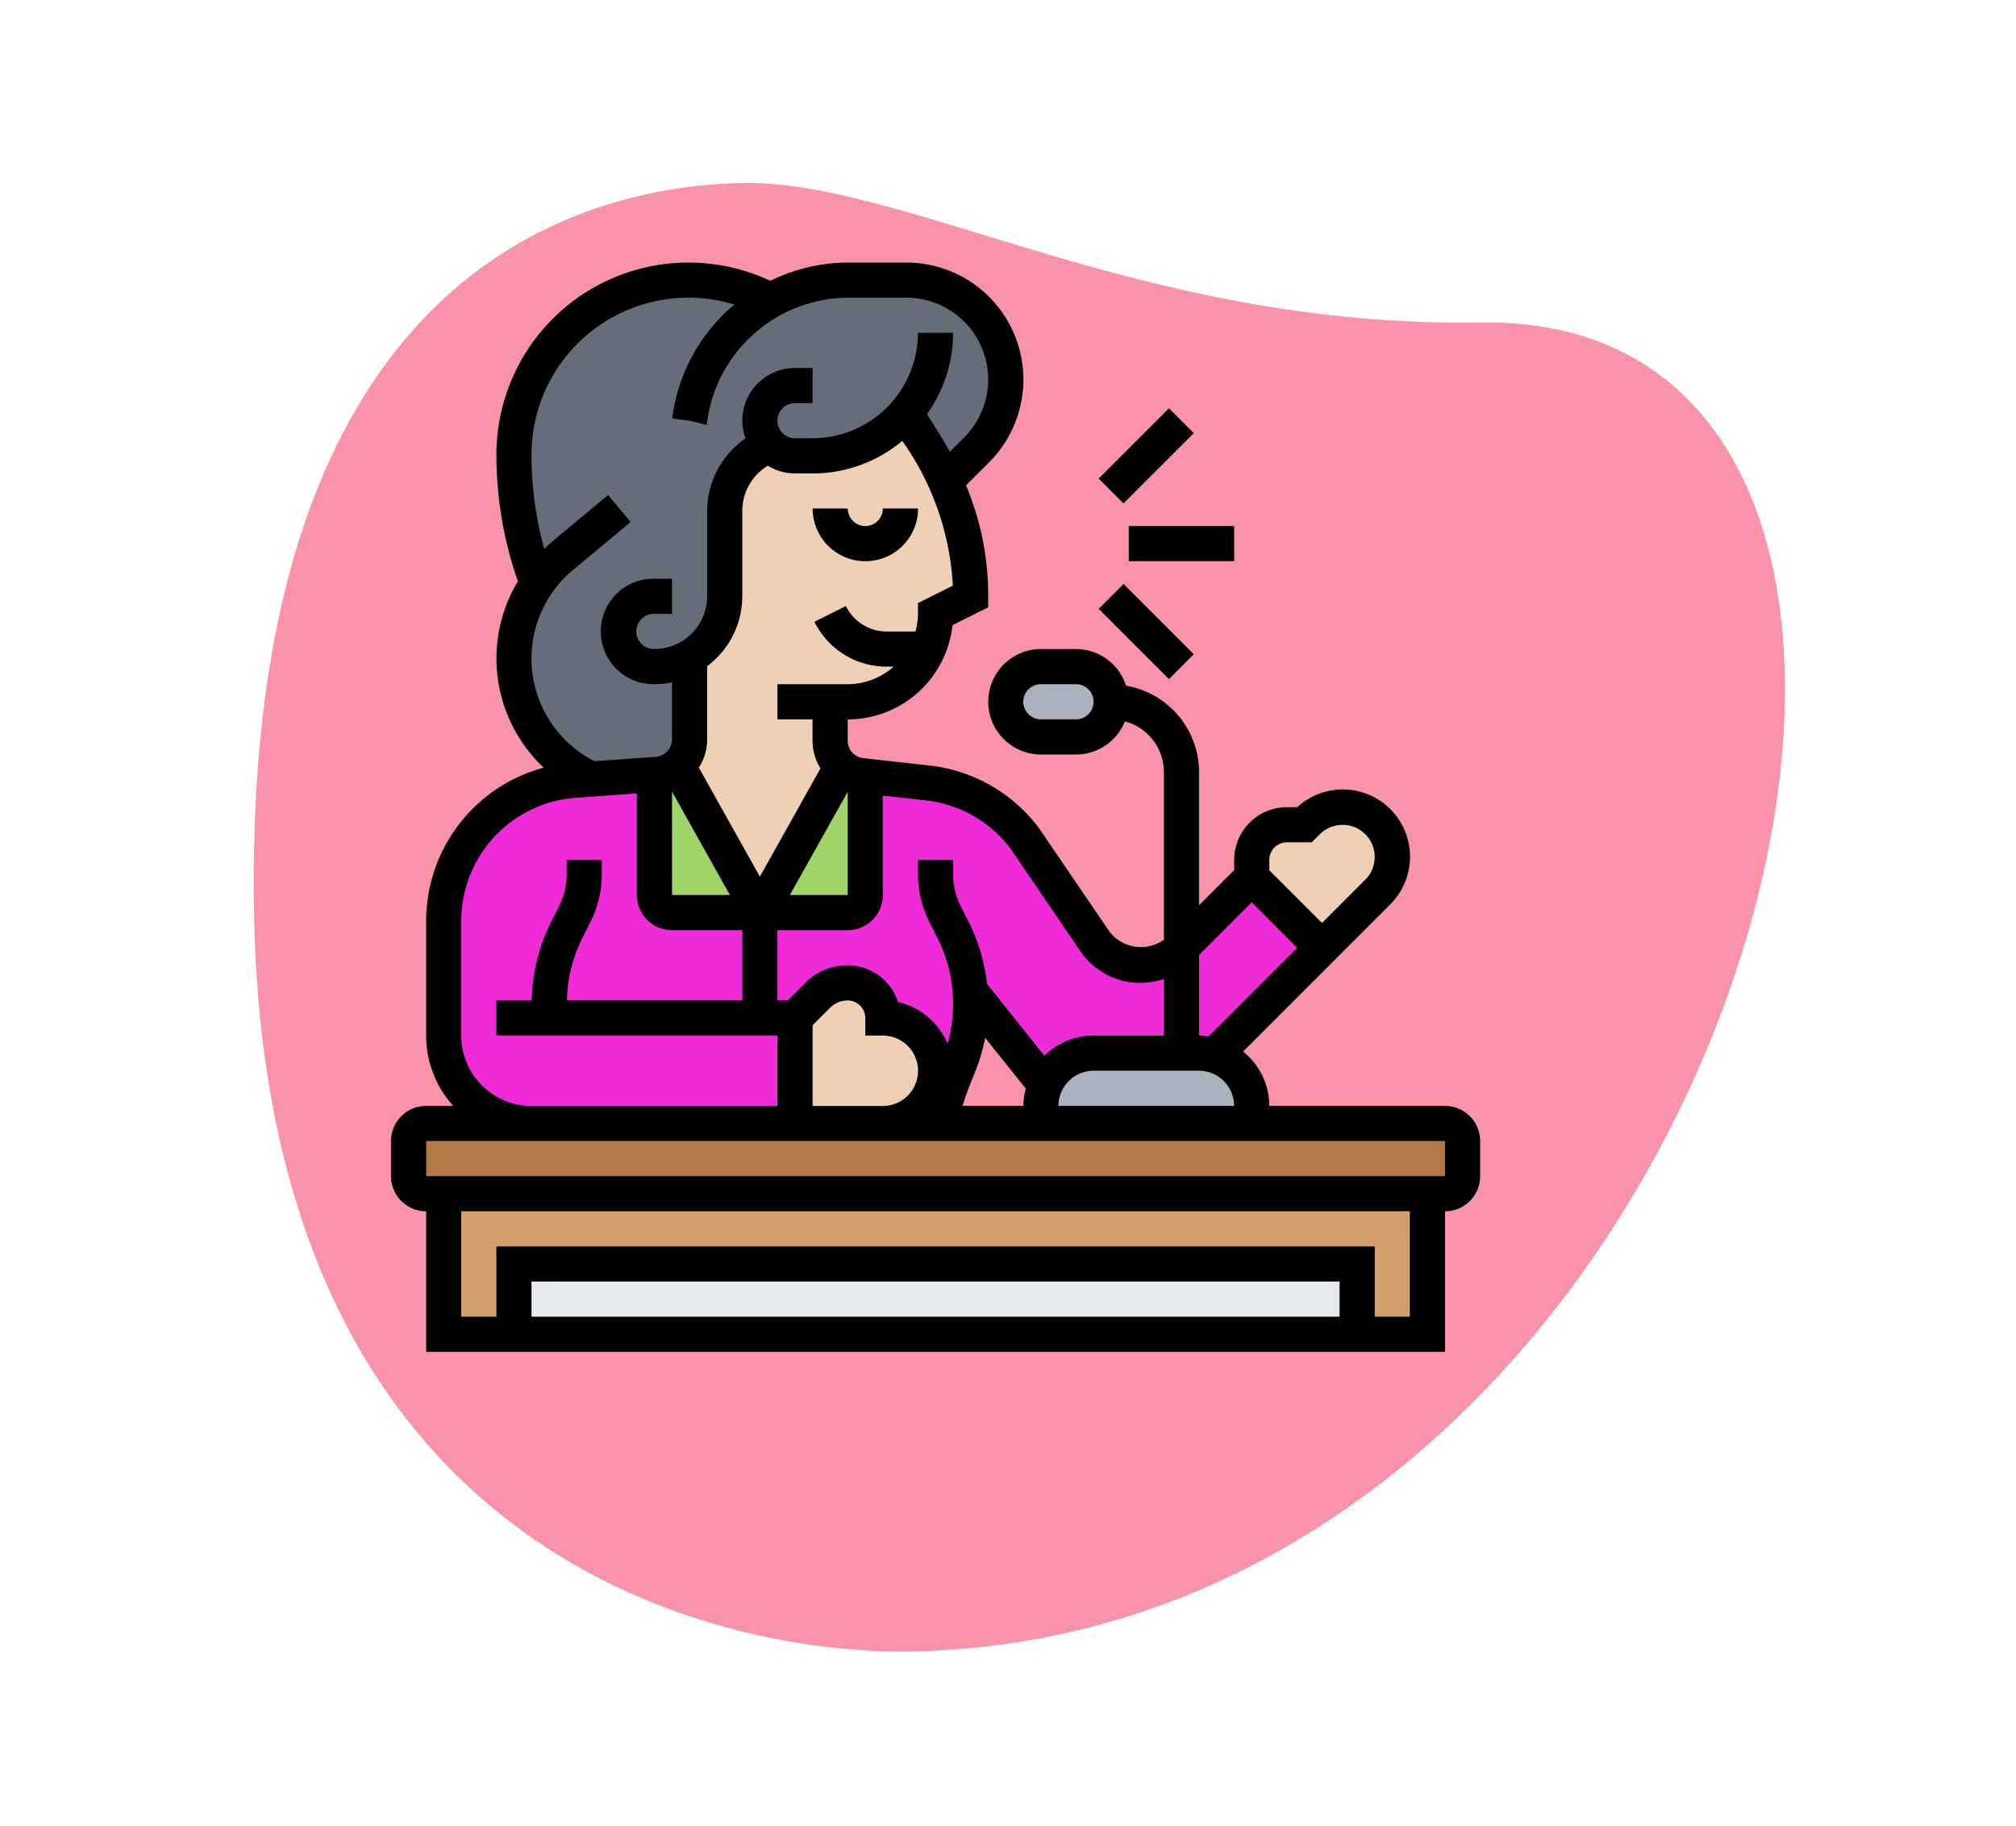 <svg xmlns="http://www.w3.org/2000/svg" xmlns:xlink="http://www.w3.org/1999/xlink" width="106" height="96" viewBox="0 0 106 96"><defs><clipPath id="b"><rect width="106" height="96"/></clipPath></defs><g id="a" clip-path="url(#b)"><g transform="translate(-166 -170)"><path d="M243.8,186.952c-17.771.286-30.15-7.47-38.713-7.33s-26.461,4.681-25.723,38.714,25.042,38.633,34.463,38.482C257.933,256.106,275.275,186.443,243.8,186.952Z" fill="#f993a9"/><path d="M217.352,186.258a5.218,5.218,0,0,1,0,7.389l-1.644,1.644H215.7a33.237,33.237,0,0,0-2.078-3.574,6.435,6.435,0,0,1-4.9,2.244H207.8a1.8,1.8,0,0,1-1.321-.572l-.009.009a3.69,3.69,0,0,0-2.365,3.445v4.507a3.677,3.677,0,0,1-1.847,3.2v4.323a1.79,1.79,0,0,1-.637,1.376,1.77,1.77,0,0,1-1.081.462l-.129.009-3.353.24a7,7,0,0,1-2.928-2.568,6.927,6.927,0,0,1-1.108-3.768,7,7,0,0,1,1.219-3.935l-.009-.009a19.442,19.442,0,0,1-1.21-6.733,9.217,9.217,0,0,1,13.512-8.156v.009a8.32,8.32,0,0,1,4.092-1.071h3.03a5.184,5.184,0,0,1,3.694,1.533Z" fill="#656d78"/><path d="M189.329,232.754h51.724v7.389H189.329Z" fill="#d3a06c"/><path d="M193.024,236.448h44.334v3.7H193.024Z" fill="#e6e9ed"/><path d="M242.9,229.983v1.847a.927.927,0,0,1-.924.924h-53.57a.927.927,0,0,1-.924-.924v-1.847a.927.927,0,0,1,.924-.924h53.57A.927.927,0,0,1,242.9,229.983Z" fill="#b27946"/><path d="M220.964,227.036a2.74,2.74,0,0,1,2.54-1.671h5.541a2.862,2.862,0,0,1,.8.12,2.754,2.754,0,0,1,1.967,2.651v.923H220.733v-.923A2.726,2.726,0,0,1,220.964,227.036Z" fill="#aab2bd"/><path d="M222.58,205.045a1.852,1.852,0,0,1,1.847,1.847,1.861,1.861,0,0,1-1.847,1.847h-1.847a1.853,1.853,0,0,1-1.848-1.847,1.861,1.861,0,0,1,1.848-1.847Z" fill="#aab2bd"/><path d="M231.816,216.128l-3.694,3.695-.065.065a2.941,2.941,0,0,1-4.507-.425l-3.667-5.394a7.374,7.374,0,0,0-5.1-2.91l-3.288-.369v6.262a.926.926,0,0,1-.923.924h-9.237a.926.926,0,0,1-.923-.924v-6.336l-3.353.24-.868.065a7.386,7.386,0,0,0-6.863,7.37v6.05a4.62,4.62,0,0,0,4.618,4.618H207.8v-5.542l1.191-1.191a2.224,2.224,0,0,1,1.58-.656,1.861,1.861,0,0,1,1.847,1.847,2.771,2.771,0,0,1,0,5.542h3.011a12.923,12.923,0,0,1,.693-2.327l.3-.748a8.629,8.629,0,0,0,.619-3.2c0-.231-.009-.462-.028-.684l3.954,4.941a2.74,2.74,0,0,1,2.54-1.671h5.541a2.868,2.868,0,0,1,.8.12l5.662-5.662Z" fill="#ef2bd8"/><path d="M211.5,210.79v6.262a.926.926,0,0,1-.923.924h-4.618l4.294-7.676.01-.009a1.767,1.767,0,0,0,1.034.48Z" fill="#a0d468"/><path d="M201.632,210.254l4.323,7.722h-4.619a.926.926,0,0,1-.923-.924v-6.336l.129-.009a1.77,1.77,0,0,0,1.081-.462Z" fill="#a0d468"/><path d="M215.7,195.291a14.07,14.07,0,0,1,1.339,6.059l-1.847.924a4.566,4.566,0,0,1-.388,1.847,4.621,4.621,0,0,1-4.23,2.771h-.924v2.041a1.8,1.8,0,0,0,.61,1.358l-.01.009-4.294,7.676-4.323-7.722-.009-.009a1.79,1.79,0,0,0,.637-1.376v-4.323a3.677,3.677,0,0,0,1.847-3.2v-4.507a3.69,3.69,0,0,1,2.365-3.445l.009-.009a1.8,1.8,0,0,0,1.321.572h.923a6.435,6.435,0,0,0,4.9-2.244A33.237,33.237,0,0,1,215.7,195.291Z" fill="#f0d0b4"/><path d="M214.378,224.33a2.771,2.771,0,0,1-1.958,4.729H207.8v-5.542l1.191-1.191a2.224,2.224,0,0,1,1.58-.656,1.861,1.861,0,0,1,1.847,1.847,2.763,2.763,0,0,1,1.958.813Z" fill="#f0d0b4"/><path d="M239.205,215.029v.01a2.622,2.622,0,0,1-.766,1.856l-2.928,2.928-3.7-3.695v-.923a1.852,1.852,0,0,1,1.847-1.847h.924l.148-.148a2.649,2.649,0,0,1,1.875-.776A2.6,2.6,0,0,1,239.205,215.029Z" fill="#f0d0b4"/><path d="M211.5,197.656a.924.924,0,0,1-.923-.924h-1.848a2.771,2.771,0,1,0,5.542,0H212.42A.925.925,0,0,1,211.5,197.656Z"/><path d="M241.976,228.136H232.74a3.672,3.672,0,0,0-1.38-2.856l7.733-7.734a3.535,3.535,0,0,0-4.882-5.112h-.548a2.774,2.774,0,0,0-2.77,2.771v.541l-1.848,1.847v-7.006a4.616,4.616,0,0,0-3.84-4.54,2.765,2.765,0,0,0-2.625-1.926h-1.847a2.771,2.771,0,0,0,0,5.542h1.847a2.772,2.772,0,0,0,2.568-1.74,2.766,2.766,0,0,1,2.05,2.664V219.4a2.078,2.078,0,0,1-2.882-.452l-3.7-5.429a8.347,8.347,0,0,0-5.732-3.275l-3.492-.388a.923.923,0,0,1-.822-.918v-1.117a5.55,5.55,0,0,0,5.511-4.956l1.878-.939v-.571a14.993,14.993,0,0,0-1.165-5.842l1.212-1.21a6.15,6.15,0,0,0-4.349-10.5h-3.032a9.307,9.307,0,0,0-4.123.961,10.1,10.1,0,0,0-14.4,9.18,20.154,20.154,0,0,0,1.128,6.612,7.878,7.878,0,0,0,1.357,9.8,8.348,8.348,0,0,0-6.179,8.031v6.051a5.514,5.514,0,0,0,1.422,3.7h-1.422a1.849,1.849,0,0,0-1.848,1.847v1.847a1.849,1.849,0,0,0,1.848,1.847v7.389h53.57v-7.389a1.848,1.848,0,0,0,1.847-1.847v-1.847a1.848,1.848,0,0,0-1.847-1.847Zm-19.4-20.32h-1.847a.924.924,0,0,1,0-1.848h1.847a.924.924,0,0,1,0,1.848Zm-.924,20.32a1.85,1.85,0,0,1,1.848-1.848h5.541a1.85,1.85,0,0,1,1.848,1.848ZM208.725,223.9l.924-.924a1.3,1.3,0,0,1,.924-.382.924.924,0,0,1,.923.923v.924h.924a1.848,1.848,0,0,1,0,3.7h-3.695Zm8.255,3.175.3-.75a9.443,9.443,0,0,0,.516-1.769l2.14,2.674a3.668,3.668,0,0,0-.126.906h-3.2C216.718,227.776,216.84,227.422,216.98,227.075Zm16.683-12.794h1.306l.42-.419a1.71,1.71,0,0,1,1.218-.5,1.688,1.688,0,0,1,1.18,2.882l-2.276,2.277-2.771-2.771v-.541A.925.925,0,0,1,233.663,214.281Zm-1.847,3.153,2.389,2.389-4.667,4.668a3.659,3.659,0,0,0-.493-.05v-4.236Zm-12.7-2.847,3.674,5.395a3.8,3.8,0,0,0,4.408,1.476v2.983H223.5a3.677,3.677,0,0,0-2.586,1.062L217.9,221.73a9.605,9.605,0,0,0-.947-3.22l-.45-.9a3.7,3.7,0,0,1-.389-1.651v-.756h-1.848v.756a5.576,5.576,0,0,0,.585,2.478l.45.9a7.669,7.669,0,0,1,.52,5.536,3.7,3.7,0,0,0-2.608-2.194,2.774,2.774,0,0,0-2.641-1.933,3.127,3.127,0,0,0-2.23.923l-.924.924h-.541V218.9h3.695a1.849,1.849,0,0,0,1.847-1.847v-5.228l2.263.252a6.468,6.468,0,0,1,4.433,2.511Zm-17.78-2.971,3.043,5.436h-3.043Zm9.237.005v5.431H207.53Zm3.694-9.918v.571a3.629,3.629,0,0,1-.131.924h-1.5a2.4,2.4,0,0,1-2.162-1.337l-1.653.827a4.244,4.244,0,0,0,3.815,2.358h.353a3.661,3.661,0,0,1-2.418.923h-3.695v1.848h1.847v1.117a2.765,2.765,0,0,0,.417,1.462l-3.187,5.69-3.209-5.732a2.747,2.747,0,0,0,.438-1.487v-3.845a4.6,4.6,0,0,0,1.847-3.671v-4.5a2.783,2.783,0,0,1,1.343-2.369,2.746,2.746,0,0,0,1.428.407h.923a7.35,7.35,0,0,0,4.719-1.71,14.479,14.479,0,0,1,2.658,7.609Zm-18.137-1.739,3.027-2.522-1.183-1.419-3.026,2.521c-.117.1-.22.2-.33.307a18.322,18.322,0,0,1-.671-4.909,8.249,8.249,0,0,1,10.663-7.932A9.331,9.331,0,0,0,201.345,192l.909.113.9.225.02-.109a7.52,7.52,0,0,1,7.45-6.578h3.033a4.3,4.3,0,0,1,3.041,7.342l-.757.758c-.365-.658-.725-1.229-1.031-1.707-.064-.1-.111-.18-.171-.273a7.345,7.345,0,0,0,1.372-4.273h-1.848a5.547,5.547,0,0,1-5.542,5.542H207.8a.924.924,0,1,1,0-1.848h.923v-1.847H207.8a2.774,2.774,0,0,0-2.771,2.771,2.724,2.724,0,0,0,.173.932,4.638,4.638,0,0,0-2.02,3.8v4.5a2.775,2.775,0,0,1-2.771,2.771.924.924,0,1,1,0-1.847h.923v-1.847h-.923a2.771,2.771,0,1,0,0,5.541,4.6,4.6,0,0,0,.923-.093v2.992a.928.928,0,0,1-.858.922l-3.217.23a6.056,6.056,0,0,1-1.131-10.055Zm-5.877,24.477V218.39a6.488,6.488,0,0,1,6-6.448l3.232-.231v5.341a1.849,1.849,0,0,0,1.847,1.847h3.7v3.695h-9.225a7.722,7.722,0,0,1,.8-3.255l.451-.9a5.565,5.565,0,0,0,.584-2.477v-.756h-1.847v.756a3.717,3.717,0,0,1-.389,1.651l-.45.9a9.6,9.6,0,0,0-1,4.083H192.1v1.847h14.778v3.7H193.947a3.7,3.7,0,0,1-3.694-3.7Zm46.181,14.778H193.947v-1.847h42.487Zm3.695,0h-1.847v-3.694H192.1v3.694h-1.847v-5.542h49.876Zm-51.723-7.389v-1.847h53.57v1.847Z"/><path d="M225.351,197.656h5.542V199.5h-5.542Z"/><path d="M223.769,195.158l3.694-3.694,1.306,1.306-3.694,3.694Z"/><path d="M223.768,202.006l1.306-1.306,3.694,3.694-1.306,1.306Z"/></g></g></svg>